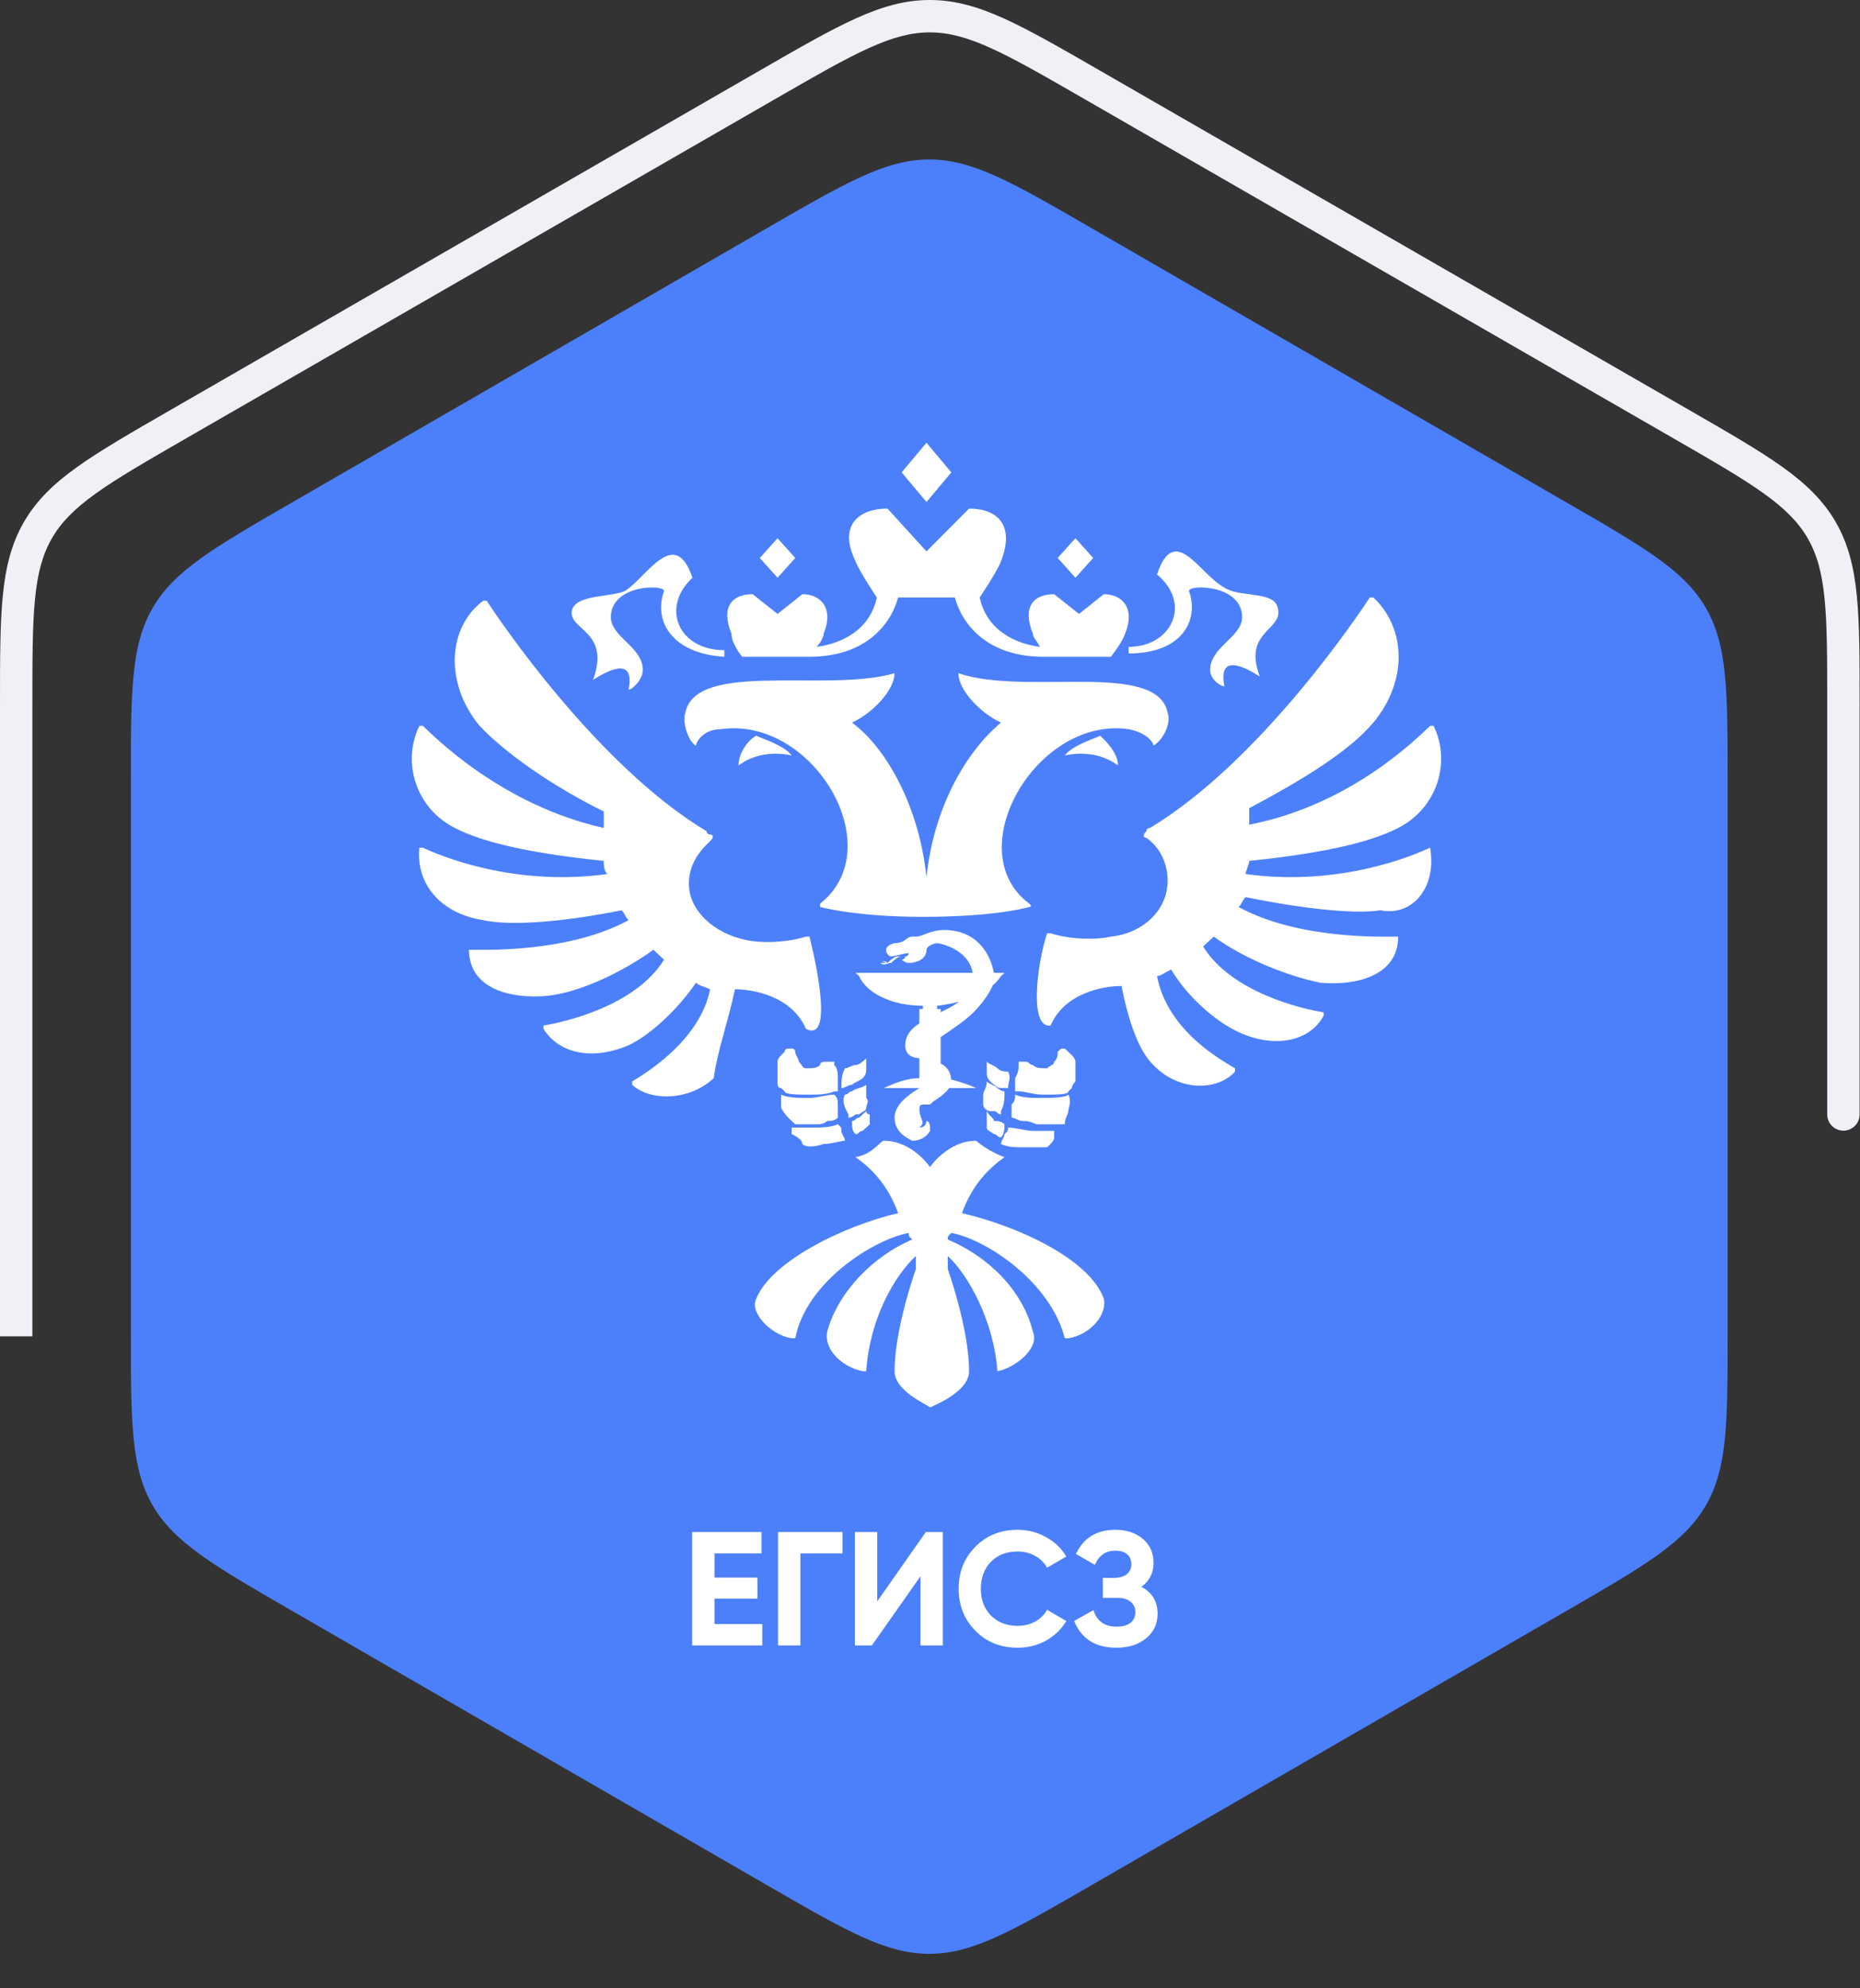 <?xml version="1.0" encoding="UTF-8"?> <svg xmlns="http://www.w3.org/2000/svg" viewBox="0 0 344.561 368.135" fill="none"><rect x="0" y="0" width="344.561" height="368.135" fill="#333333" stroke="none"/><path d="M142.15 42.208C156.788 33.757 164.107 29.531 172.144 29.531C180.181 29.531 187.5 33.756 202.138 42.208L290.046 92.961C304.685 101.413 312.003 105.638 316.021 112.599C320.039 119.559 320.039 128.01 320.039 144.912L320.039 246.42C320.039 263.323 320.039 271.773 316.021 278.734C312.003 285.693 304.685 289.918 290.046 298.371L202.138 349.123C187.5 357.576 180.181 361.801 172.144 361.801C164.107 361.801 156.788 357.576 142.15 349.123L54.242 298.371C39.604 289.918 32.285 285.693 28.267 278.734C24.248 271.773 24.248 263.323 24.248 246.42L24.248 144.912C24.248 128.01 24.248 119.559 28.267 112.599C32.285 105.638 39.604 101.413 54.242 92.961L142.15 42.208Z" fill="#4C80FB"></path><path d="M202.18 15.62L203.677 13.021V13.021L202.18 15.62ZM311.439 78.535L309.942 81.134L311.439 78.535ZM338.491 206.371C338.491 208.028 339.836 209.37 341.492 209.37C343.146 209.37 344.491 208.028 344.491 206.371H338.491ZM33.052 78.535L31.555 75.935L33.052 78.535ZM142.31 15.62L140.814 13.021L142.31 15.62ZM337.464 98.168L334.868 99.669V99.669L337.464 98.168ZM172.245 3V0V3ZM200.683 18.219L309.942 81.134L312.935 75.935L203.677 13.021L200.683 18.219ZM338.491 130.519L338.491 206.371H344.491L344.491 130.519H338.491ZM34.549 81.134L143.807 18.219L140.814 13.021L31.555 75.935L34.549 81.134ZM0 130.519L0 247.456H5.999L5.999 130.519H0ZM31.555 75.935C24.273 80.129 18.623 83.379 14.305 86.466C9.933 89.593 6.732 92.685 4.43 96.667L9.623 99.669C11.348 96.686 13.826 94.184 17.794 91.346C21.816 88.47 27.165 85.386 34.549 81.134L31.555 75.935ZM5.999 130.519C5.999 121.999 6.002 115.825 6.488 110.904C6.967 106.049 7.898 102.653 9.623 99.669L4.43 96.667C2.128 100.649 1.046 104.967 0.518 110.315C-0.003 115.598 0 122.116 0 130.519H5.999ZM309.942 81.134C317.326 85.386 322.675 88.47 326.695 91.346C330.663 94.184 333.142 96.686 334.868 99.669L340.061 96.667C337.759 92.685 334.556 89.593 330.186 86.466C325.868 83.379 320.216 80.129 312.935 75.935L309.942 81.134ZM344.491 130.519C344.491 122.116 344.493 115.598 343.973 110.315C343.444 104.967 342.362 100.649 340.061 96.667L334.868 99.669C336.592 102.653 337.524 106.049 338.002 110.904C338.489 115.825 338.491 121.999 338.491 130.519H344.491ZM203.677 13.021C196.422 8.843 190.796 5.599 185.975 3.421C181.095 1.216 176.829 0 172.245 0V5.999C175.68 5.999 179.076 6.886 183.506 8.888C187.995 10.917 193.327 13.983 200.683 18.219L203.677 13.021ZM143.807 18.219C151.163 13.983 156.495 10.917 160.985 8.888C165.415 6.886 168.81 5.999 172.245 5.999V0C167.662 0 163.395 1.216 158.515 3.421C153.694 5.599 148.069 8.843 140.814 13.021L143.807 18.219Z" fill="#F0F0F6"></path><path d="M132.365 300.737H141.214V304.695H128.226V283.702H141.064V287.659H132.365V292.129H140.314V296.027H132.365V300.737ZM156.069 283.702V287.659H148.27V304.695H144.131V283.702H156.069ZM170.514 304.695V291.89L161.516 304.695H158.367V283.702H162.506V296.537L171.504 283.702H174.653V304.695H170.514ZM188.506 305.117C185.347 305.117 182.737 304.065 180.678 301.966C178.618 299.868 177.588 297.277 177.588 294.198C177.588 291.1 178.618 288.509 180.678 286.43C182.737 284.331 185.347 283.282 188.506 283.282C190.406 283.282 192.155 283.731 193.755 284.631C195.375 285.511 196.634 286.71 197.534 288.229L193.965 290.298C193.445 289.358 192.705 288.629 191.745 288.109C190.786 287.569 189.706 287.3 188.506 287.3C186.466 287.3 184.817 287.939 183.557 289.218C182.317 290.5 181.697 292.159 181.697 294.198C181.697 296.217 182.317 297.869 183.557 299.148C184.817 300.427 186.466 301.067 188.506 301.067C189.706 301.067 190.786 300.807 191.745 300.287C192.725 299.748 193.465 299.018 193.965 298.099L197.534 300.167C196.634 301.687 195.385 302.896 193.785 303.795C192.185 304.675 190.426 305.117 188.506 305.117ZM211.439 293.838C213.438 294.898 214.438 296.557 214.438 298.818C214.438 300.697 213.728 302.216 212.309 303.376C210.889 304.535 209.059 305.117 206.82 305.117C202.921 305.117 200.311 303.466 198.991 300.167L202.561 298.159C203.201 300.197 204.62 301.217 206.82 301.217C207.96 301.217 208.829 300.977 209.429 300.497C210.029 300.018 210.329 299.368 210.329 298.548C210.329 297.726 210.029 297.077 209.429 296.597C208.849 296.117 208.01 295.877 206.91 295.877H204.3V292.189H206.28C207.32 292.189 208.13 291.969 208.709 291.53C209.289 291.07 209.579 290.448 209.579 289.668C209.579 288.889 209.329 288.279 208.829 287.839C208.329 287.379 207.59 287.15 206.61 287.15C204.81 287.15 203.551 288.029 202.831 289.788L199.321 287.749C200.741 284.771 203.171 283.282 206.61 283.282C208.69 283.282 210.389 283.841 211.709 284.961C213.029 286.08 213.689 287.559 213.689 289.398C213.689 291.28 212.939 292.759 211.439 293.838Z" fill="white"></path><path d="M207.106 141.734C203.821 139.295 199.879 139.295 197.251 139.905C198.565 138.076 202.507 136.857 203.821 136.247C204.478 136.857 207.106 139.295 207.106 141.734ZM216.303 131.979C214.332 122.224 190.025 128.931 177.543 124.663C177.543 127.711 181.484 131.979 185.426 133.808C178.857 139.295 172.944 149.66 171.63 162.463C170.316 149.66 164.404 138.685 157.834 133.808C161.776 131.979 165.717 127.711 165.717 124.663C153.235 128.321 128.928 122.224 126.957 131.979C126.3 133.808 127.614 137.466 128.928 138.076C128.928 137.466 130.242 135.028 133.527 135.028C150.607 132.589 165.06 156.976 151.921 167.34V167.95C151.921 167.95 158.491 169.779 170.973 169.779C184.769 169.779 190.682 167.95 190.682 167.95C190.682 167.95 191.339 167.95 190.682 167.34C177.543 157.586 191.996 132.589 209.077 135.028C212.361 135.637 213.675 137.466 213.675 138.076C215.646 136.857 216.96 133.808 216.303 131.979ZM220.245 109.421C220.245 108.202 230.099 108.202 230.099 114.298C230.099 117.956 224.187 119.786 224.187 124.053C224.187 125.882 226.157 127.102 226.815 127.102C225.501 120.395 231.413 124.053 233.384 125.273C230.099 116.737 237.983 116.737 236.669 112.469C236.012 109.421 229.442 110.64 226.815 108.811C222.216 106.373 217.617 96.618 214.332 106.373C220.902 111.86 216.96 119.786 209.077 119.786V121.005C218.931 121.005 222.216 114.908 220.245 109.421ZM109.876 125.882C111.847 124.663 117.76 121.005 116.446 127.711C117.103 127.711 119.074 125.882 119.074 124.053C119.074 119.786 113.161 117.956 113.161 114.298C113.161 108.202 123.015 108.202 123.015 109.421C121.044 114.908 124.329 121.005 134.183 121.615V120.395C125.643 120.395 122.358 112.469 128.271 106.982C124.986 97.228 119.73 106.982 115.789 109.421C113.161 110.64 106.591 110.031 105.935 113.079C105.277 116.737 113.161 116.737 109.876 125.882ZM136.811 141.734C140.096 139.295 144.038 139.295 146.666 139.905C145.352 138.076 141.41 136.857 140.096 136.247C138.782 136.857 136.811 139.295 136.811 141.734ZM176.229 87.473L171.63 81.986L167.031 87.473L171.63 92.96L176.229 87.473ZM202.507 103.324L199.222 99.666L195.938 103.324L199.222 106.982L202.507 103.324ZM147.323 103.324L144.038 99.666L140.753 103.324L144.038 106.982L147.323 103.324ZM137.468 121.615H149.951C160.462 121.615 165.06 115.518 166.375 110.64H176.886C178.2 115.518 182.798 121.615 193.31 121.615H205.792C205.792 121.615 207.763 119.176 208.42 117.347C210.391 112.469 207.763 110.031 204.478 110.031L199.879 113.689L195.281 110.031C191.339 110.031 189.368 112.469 191.339 117.347C191.339 117.956 191.996 118.566 192.653 119.786C188.054 119.176 182.798 116.737 181.484 110.64C181.484 110.64 184.769 105.763 185.426 103.934C188.054 97.228 184.769 94.179 179.514 94.179L171.63 102.105L164.404 94.179C159.148 94.179 155.206 97.228 158.491 103.934C159.148 105.763 162.433 110.64 162.433 110.64C161.119 116.737 155.863 119.176 151.264 119.786C151.921 119.176 152.578 117.956 152.578 117.347C154.549 112.469 151.921 110.031 148.637 110.031L144.038 113.689L139.439 110.031C135.497 110.031 133.527 112.469 135.497 117.347C135.497 119.176 137.468 121.615 137.468 121.615ZM264.917 156.976C262.291 158.195 248.494 164.292 230.756 161.853C230.756 161.244 231.413 160.024 231.413 159.415C243.239 158.195 253.093 156.366 259.005 153.318C266.231 149.66 268.86 141.124 265.574 134.418H264.917C262.948 136.247 250.465 149.05 231.413 152.708C231.413 151.489 231.413 150.879 231.413 149.66C240.61 144.782 249.808 139.295 254.408 133.808C260.977 125.882 260.319 116.127 254.408 110.64C254.408 110.64 254.408 110.64 253.75 110.64C251.779 113.689 233.384 141.124 213.018 153.318C213.018 153.318 212.361 153.318 212.361 153.927C211.704 154.537 211.704 155.147 212.361 155.147C214.989 156.976 216.303 160.024 216.303 163.073C216.303 168.56 211.704 172.827 205.792 173.437C203.164 174.047 198.565 174.047 194.623 172.827H193.967C191.996 178.924 190.682 190.508 194.623 189.898C197.251 183.802 204.478 182.582 207.763 182.582C209.077 189.289 211.047 194.776 213.675 197.215C218.274 202.092 225.501 202.092 228.785 198.434C228.785 198.434 228.785 198.434 228.785 197.824C226.815 196.605 216.303 191.118 214.332 180.753C214.989 180.753 215.646 180.143 216.96 179.534C220.245 185.021 225.501 189.289 229.442 191.118C236.012 194.166 242.581 192.947 245.209 188.069V187.46C241.268 186.85 228.128 183.802 222.873 175.266C223.53 174.656 224.187 174.047 224.844 173.437C230.756 177.705 238.64 180.753 244.552 181.973C251.122 182.582 259.005 180.753 259.005 173.437C256.377 173.437 240.61 174.047 229.442 167.95C230.099 167.34 230.099 166.731 230.756 166.121C230.756 166.121 247.837 169.779 255.719 168.56C261.634 169.779 266.231 164.292 264.917 156.976ZM115.132 168.56C115.789 169.169 115.789 169.779 116.446 170.389C105.277 176.485 89.511 175.876 86.883 175.876C86.883 183.192 94.766 185.021 101.336 184.411C107.248 183.802 115.132 180.143 121.044 175.876C121.701 176.485 122.358 177.095 123.015 177.705C117.76 186.24 104.62 189.289 100.679 189.898C100.679 189.898 100.679 189.898 100.679 190.508C103.306 194.776 109.219 196.605 116.446 193.557C120.388 191.727 125.643 186.85 128.928 181.973C129.585 182.582 130.242 182.582 131.556 183.192C129.585 192.947 119.074 199.044 117.103 200.263C117.103 200.263 117.103 200.263 117.103 200.873C120.388 203.921 127.614 203.921 132.213 199.653C132.87 194.776 134.841 189.289 136.154 183.192C139.439 183.192 146.666 184.411 149.294 190.508C155.206 193.557 149.951 173.437 149.951 173.437C149.951 173.437 149.951 173.437 149.294 173.437C145.352 174.656 140.753 174.656 138.125 174.047C132.213 172.827 127.614 168.56 127.614 163.682C127.614 160.634 128.928 158.195 131.556 155.756C132.213 155.147 132.213 154.537 131.556 154.537C131.556 154.537 130.899 154.537 130.899 153.927C110.533 141.734 92.138 114.298 90.167 111.25C90.167 111.25 90.167 111.25 89.511 111.25C82.941 116.127 82.284 126.492 88.854 134.418C93.452 139.295 101.993 145.392 111.847 150.269C111.847 151.489 111.847 152.098 111.847 153.318C92.795 149.05 80.313 136.247 78.342 134.418H77.685C74.401 141.124 77.028 149.66 84.255 153.318C90.167 156.366 100.022 158.195 111.847 159.415C111.847 160.024 111.847 161.244 112.504 161.853C94.766 164.292 80.97 158.195 78.342 156.976H77.685C77.028 163.682 81.627 169.169 89.511 170.389C98.051 172.218 115.132 168.56 115.132 168.56ZM158.491 214.285C161.119 216.114 164.404 219.163 166.375 224.65C155.863 227.089 142.724 233.795 140.096 240.502C138.782 242.94 142.724 247.208 146.666 247.818C146.666 247.818 146.666 247.818 147.323 247.818C149.294 237.453 161.776 229.527 168.345 228.308C168.345 228.918 168.345 228.918 169.002 229.527C161.776 232.576 155.206 239.282 153.235 246.598C152.578 250.257 156.52 253.306 159.805 253.915H160.462C161.119 244.16 165.717 236.234 169.659 232.576C169.659 233.186 169.659 233.795 169.659 235.015C169.659 235.015 165.717 245.989 165.717 253.915C165.717 257.573 171.63 260.012 172.287 260.622C173.601 260.012 179.514 257.573 179.514 253.915C179.514 245.989 175.572 235.015 175.572 235.015C175.572 234.405 175.572 233.795 175.572 232.576C179.514 236.234 184.112 244.769 184.769 253.915C188.054 253.306 192.653 249.647 191.339 246.598C189.368 238.673 182.798 232.576 175.572 229.527C175.572 228.918 175.572 228.918 176.229 228.308C182.798 229.527 194.623 237.453 197.251 247.818C197.251 247.818 197.251 247.818 197.908 247.818C201.85 247.208 205.135 243.55 204.478 240.502C201.85 233.186 188.711 227.089 178.2 224.65C180.17 219.163 183.455 216.114 186.083 214.285C182.798 213.066 180.828 211.237 180.828 211.237C175.572 211.237 172.287 216.114 172.287 216.114C172.287 216.114 169.002 211.237 163.747 211.237C163.09 211.237 161.776 213.676 158.491 214.285ZM164.404 178.314C164.404 178.314 163.747 178.314 163.09 177.705C163.747 178.314 163.747 177.705 164.404 178.314C165.06 177.705 165.717 177.095 166.375 177.095C167.031 177.095 167.031 177.095 167.688 177.095C168.345 177.095 168.345 176.485 168.345 176.485C167.688 176.485 165.717 177.095 165.06 177.095C164.404 177.095 163.09 175.266 165.717 174.656C165.717 174.656 167.031 174.656 167.688 174.047C167.688 174.047 168.345 173.437 169.002 173.437C169.002 173.437 169.002 173.437 169.659 173.437C170.973 173.437 172.287 172.218 174.915 172.218C180.828 172.218 183.455 176.485 184.112 180.143H180.17C179.514 175.876 174.258 174.656 173.601 174.656C172.944 174.656 171.63 175.266 171.63 175.876C171.63 177.705 169.659 178.314 168.345 178.314C167.688 178.314 167.031 177.705 167.031 177.705C167.031 177.705 167.688 177.705 167.688 177.095H167.031C166.375 177.095 165.717 177.705 165.06 178.314C164.404 178.314 163.747 178.924 163.09 178.314C163.747 178.314 164.404 178.314 164.404 178.314ZM158.491 180.143L159.148 180.753C160.462 183.802 165.06 186.24 170.973 186.24V186.85H170.316V199.653C167.688 199.653 165.06 200.873 163.747 201.482H180.828C179.514 200.873 176.229 199.653 174.258 199.653V186.85H173.601V186.24C178.857 185.631 183.455 183.802 185.426 180.753L186.083 180.143H158.491ZM184.112 181.973C184.112 181.973 182.141 183.802 178.857 184.411C175.572 188.069 167.688 188.679 167.688 193.557C167.688 195.386 169.002 195.995 170.973 195.995V194.166C170.973 194.166 174.915 191.727 178.2 189.289C181.484 186.85 183.455 183.802 184.112 181.973ZM170.316 205.14C170.316 204.531 170.973 204.531 170.973 204.531C170.973 204.531 170.973 204.531 171.63 204.531H172.287L172.944 203.921C174.915 202.702 176.229 201.482 176.229 200.263C176.229 197.215 173.601 196.605 172.944 196.605V199.653C172.944 199.653 171.63 200.873 170.316 201.482C168.345 202.702 165.717 204.531 165.717 206.969C165.717 209.408 167.688 210.627 169.002 211.237C170.316 211.237 171.63 210.627 172.287 209.408V208.798C172.287 207.579 171.63 207.579 171.63 207.579C171.63 207.579 171.63 208.798 170.316 208.798C171.63 207.579 170.316 207.579 170.316 205.14C170.316 205.75 170.316 205.75 170.316 205.14ZM155.863 201.482C156.52 201.482 157.177 200.873 157.834 200.873C158.491 200.263 159.148 200.263 159.805 199.653C160.462 199.044 160.462 198.434 160.462 197.824C160.462 197.215 160.462 196.605 160.462 195.995C159.805 196.605 159.148 197.215 158.491 197.215C157.834 197.215 157.177 197.824 156.52 197.824C155.863 199.044 155.863 200.263 155.863 201.482ZM146.666 207.579C147.323 208.189 147.323 208.189 147.323 208.189C147.98 208.189 149.294 208.189 151.264 208.189C151.921 208.189 152.578 208.189 153.235 207.579C153.892 207.579 154.549 207.579 155.206 206.969C155.206 206.969 155.206 206.969 155.206 206.36V205.75C155.206 205.14 155.206 204.531 155.206 204.531C155.206 203.921 155.206 203.311 154.549 202.702C153.235 202.702 151.264 203.311 149.951 203.311C147.98 203.311 146.009 203.311 144.695 202.702C144.695 203.921 144.695 204.531 144.695 205.14C145.352 206.36 146.009 206.969 146.666 207.579ZM145.352 202.092C145.352 202.702 147.98 202.702 149.951 202.702C151.264 202.702 153.235 202.702 154.549 202.092H155.206V201.482C155.206 200.873 155.206 200.263 155.206 199.653C155.206 199.044 155.206 197.824 154.549 197.215V196.605C153.892 196.605 153.892 196.605 153.235 196.605C152.578 196.605 151.921 196.605 151.921 197.215C151.264 197.824 150.607 197.824 149.294 197.824C148.637 197.824 148.637 197.215 147.98 196.605C147.98 195.995 147.323 195.386 147.323 194.776C147.323 194.166 146.666 194.166 146.666 194.166H146.009C146.009 194.166 145.352 194.166 145.352 194.776C144.695 195.386 144.038 195.995 144.038 196.605C144.038 197.824 144.038 199.044 144.038 200.263C144.038 200.873 144.038 201.482 144.695 201.482C144.695 201.482 144.695 201.482 145.352 202.092C145.352 201.482 145.352 201.482 145.352 202.092ZM148.637 211.847C149.294 212.456 150.607 212.456 152.578 211.847C153.892 211.847 155.863 211.237 156.52 211.237C156.52 210.627 155.863 210.018 155.863 209.408C155.863 208.798 155.863 208.798 155.206 208.189C153.892 208.798 151.921 208.798 150.607 208.798C149.294 208.798 147.98 208.798 146.666 208.798C146.666 209.408 146.666 209.408 146.666 210.018C147.98 210.627 148.637 211.237 148.637 211.847ZM160.462 205.75C159.805 205.75 159.805 205.75 160.462 205.75C159.805 206.36 159.805 206.36 159.805 206.36L159.148 206.969C158.491 206.969 158.491 207.579 157.834 207.579C157.834 208.798 157.834 209.408 158.491 210.018C159.148 210.018 159.148 209.408 159.805 209.408C160.462 208.798 160.462 208.798 161.119 208.189C161.119 207.579 161.119 206.969 161.119 206.36C160.462 206.36 160.462 205.75 160.462 205.75ZM160.462 200.873C159.805 201.482 158.491 201.482 157.834 202.092C157.177 202.092 157.177 202.702 156.52 202.702C155.863 203.921 156.52 205.14 157.177 206.36C157.177 206.36 157.177 206.36 157.177 206.969C157.834 206.969 158.491 206.36 158.491 206.36C158.491 206.36 158.491 206.36 159.148 206.36C159.805 205.75 160.462 205.75 160.462 205.14C160.462 204.531 161.119 203.921 160.462 203.311C160.462 201.482 160.462 200.873 160.462 200.873ZM186.74 201.482C186.74 200.263 187.397 199.653 186.74 198.434C186.083 198.434 185.426 198.434 184.769 197.824C184.112 197.215 183.455 197.215 182.798 196.605C182.798 197.215 182.798 197.824 182.798 198.434C182.798 199.044 182.798 199.653 183.455 200.263C184.112 200.873 184.769 201.482 185.426 201.482C185.426 201.482 186.083 201.482 186.74 201.482ZM197.908 205.75C197.908 205.14 198.565 203.921 197.908 202.702C197.251 203.311 194.623 203.311 192.653 203.311C191.339 203.311 189.368 203.311 188.054 202.702C188.054 203.311 188.054 203.921 187.397 204.531C187.397 205.14 187.397 205.75 187.397 205.75V206.36C187.397 206.36 187.397 206.36 187.397 206.969C188.054 206.969 188.711 207.579 189.368 207.579C190.025 207.579 190.682 207.579 191.996 208.189C193.967 208.189 195.281 208.189 195.938 208.189C195.938 208.189 195.938 208.189 196.594 208.189C196.594 208.189 196.594 208.189 197.251 208.189C197.251 206.969 197.908 206.36 197.908 205.75ZM197.908 202.092L198.565 201.482C198.565 200.873 199.222 200.263 199.222 200.263C199.222 199.044 199.222 197.824 199.222 196.605C199.222 195.995 198.565 195.386 197.908 194.776L197.251 194.166H196.594L195.938 194.776C195.938 195.386 195.938 195.995 195.281 196.605C195.281 197.215 194.623 197.215 193.967 197.824C192.653 197.824 191.996 197.824 191.339 197.215C190.682 197.215 190.682 196.605 190.025 196.605C190.025 196.605 189.368 196.605 188.711 196.605V197.215C188.711 197.824 188.711 198.434 188.054 199.653C188.054 200.263 188.054 200.873 188.054 201.482V202.092H188.711C190.025 202.092 191.339 202.702 193.31 202.702C195.938 202.702 197.908 202.702 197.908 202.092ZM195.281 210.627C195.281 210.018 195.281 210.018 195.281 209.408C193.967 209.408 192.653 209.408 191.339 209.408C190.025 209.408 188.054 208.798 186.74 208.798C186.74 209.408 186.74 209.408 186.083 210.018C186.083 210.627 185.426 211.237 185.426 211.847C186.74 212.456 188.054 212.456 190.025 212.456C191.996 212.456 193.31 212.456 193.967 212.456C194.623 211.847 195.281 211.237 195.281 210.627ZM182.798 205.75C182.798 205.75 182.798 206.36 182.798 206.969C182.798 207.579 182.798 208.189 182.798 208.798C182.798 209.408 183.455 209.408 184.112 210.018C184.769 210.018 184.769 210.627 185.426 210.627C186.083 210.018 186.083 208.798 186.083 208.189C185.426 207.579 184.769 207.579 184.112 207.579C184.112 206.969 183.455 206.969 182.798 205.75C183.455 206.36 183.455 206.36 182.798 205.75C182.798 206.36 182.798 206.36 182.798 205.75ZM182.141 202.702C182.141 203.311 182.141 203.921 182.141 204.531C182.141 205.14 182.798 205.75 183.455 205.75C183.455 205.75 183.455 205.75 184.112 205.75C184.769 205.75 184.769 206.36 185.426 206.36C185.426 206.36 185.426 206.36 185.426 205.75C186.083 204.531 186.083 203.311 186.083 202.092C185.426 202.092 184.769 201.482 184.769 201.482C184.112 200.873 183.455 200.873 182.798 200.263C182.798 201.482 182.141 202.092 182.141 202.702Z" fill="white"></path></svg> 